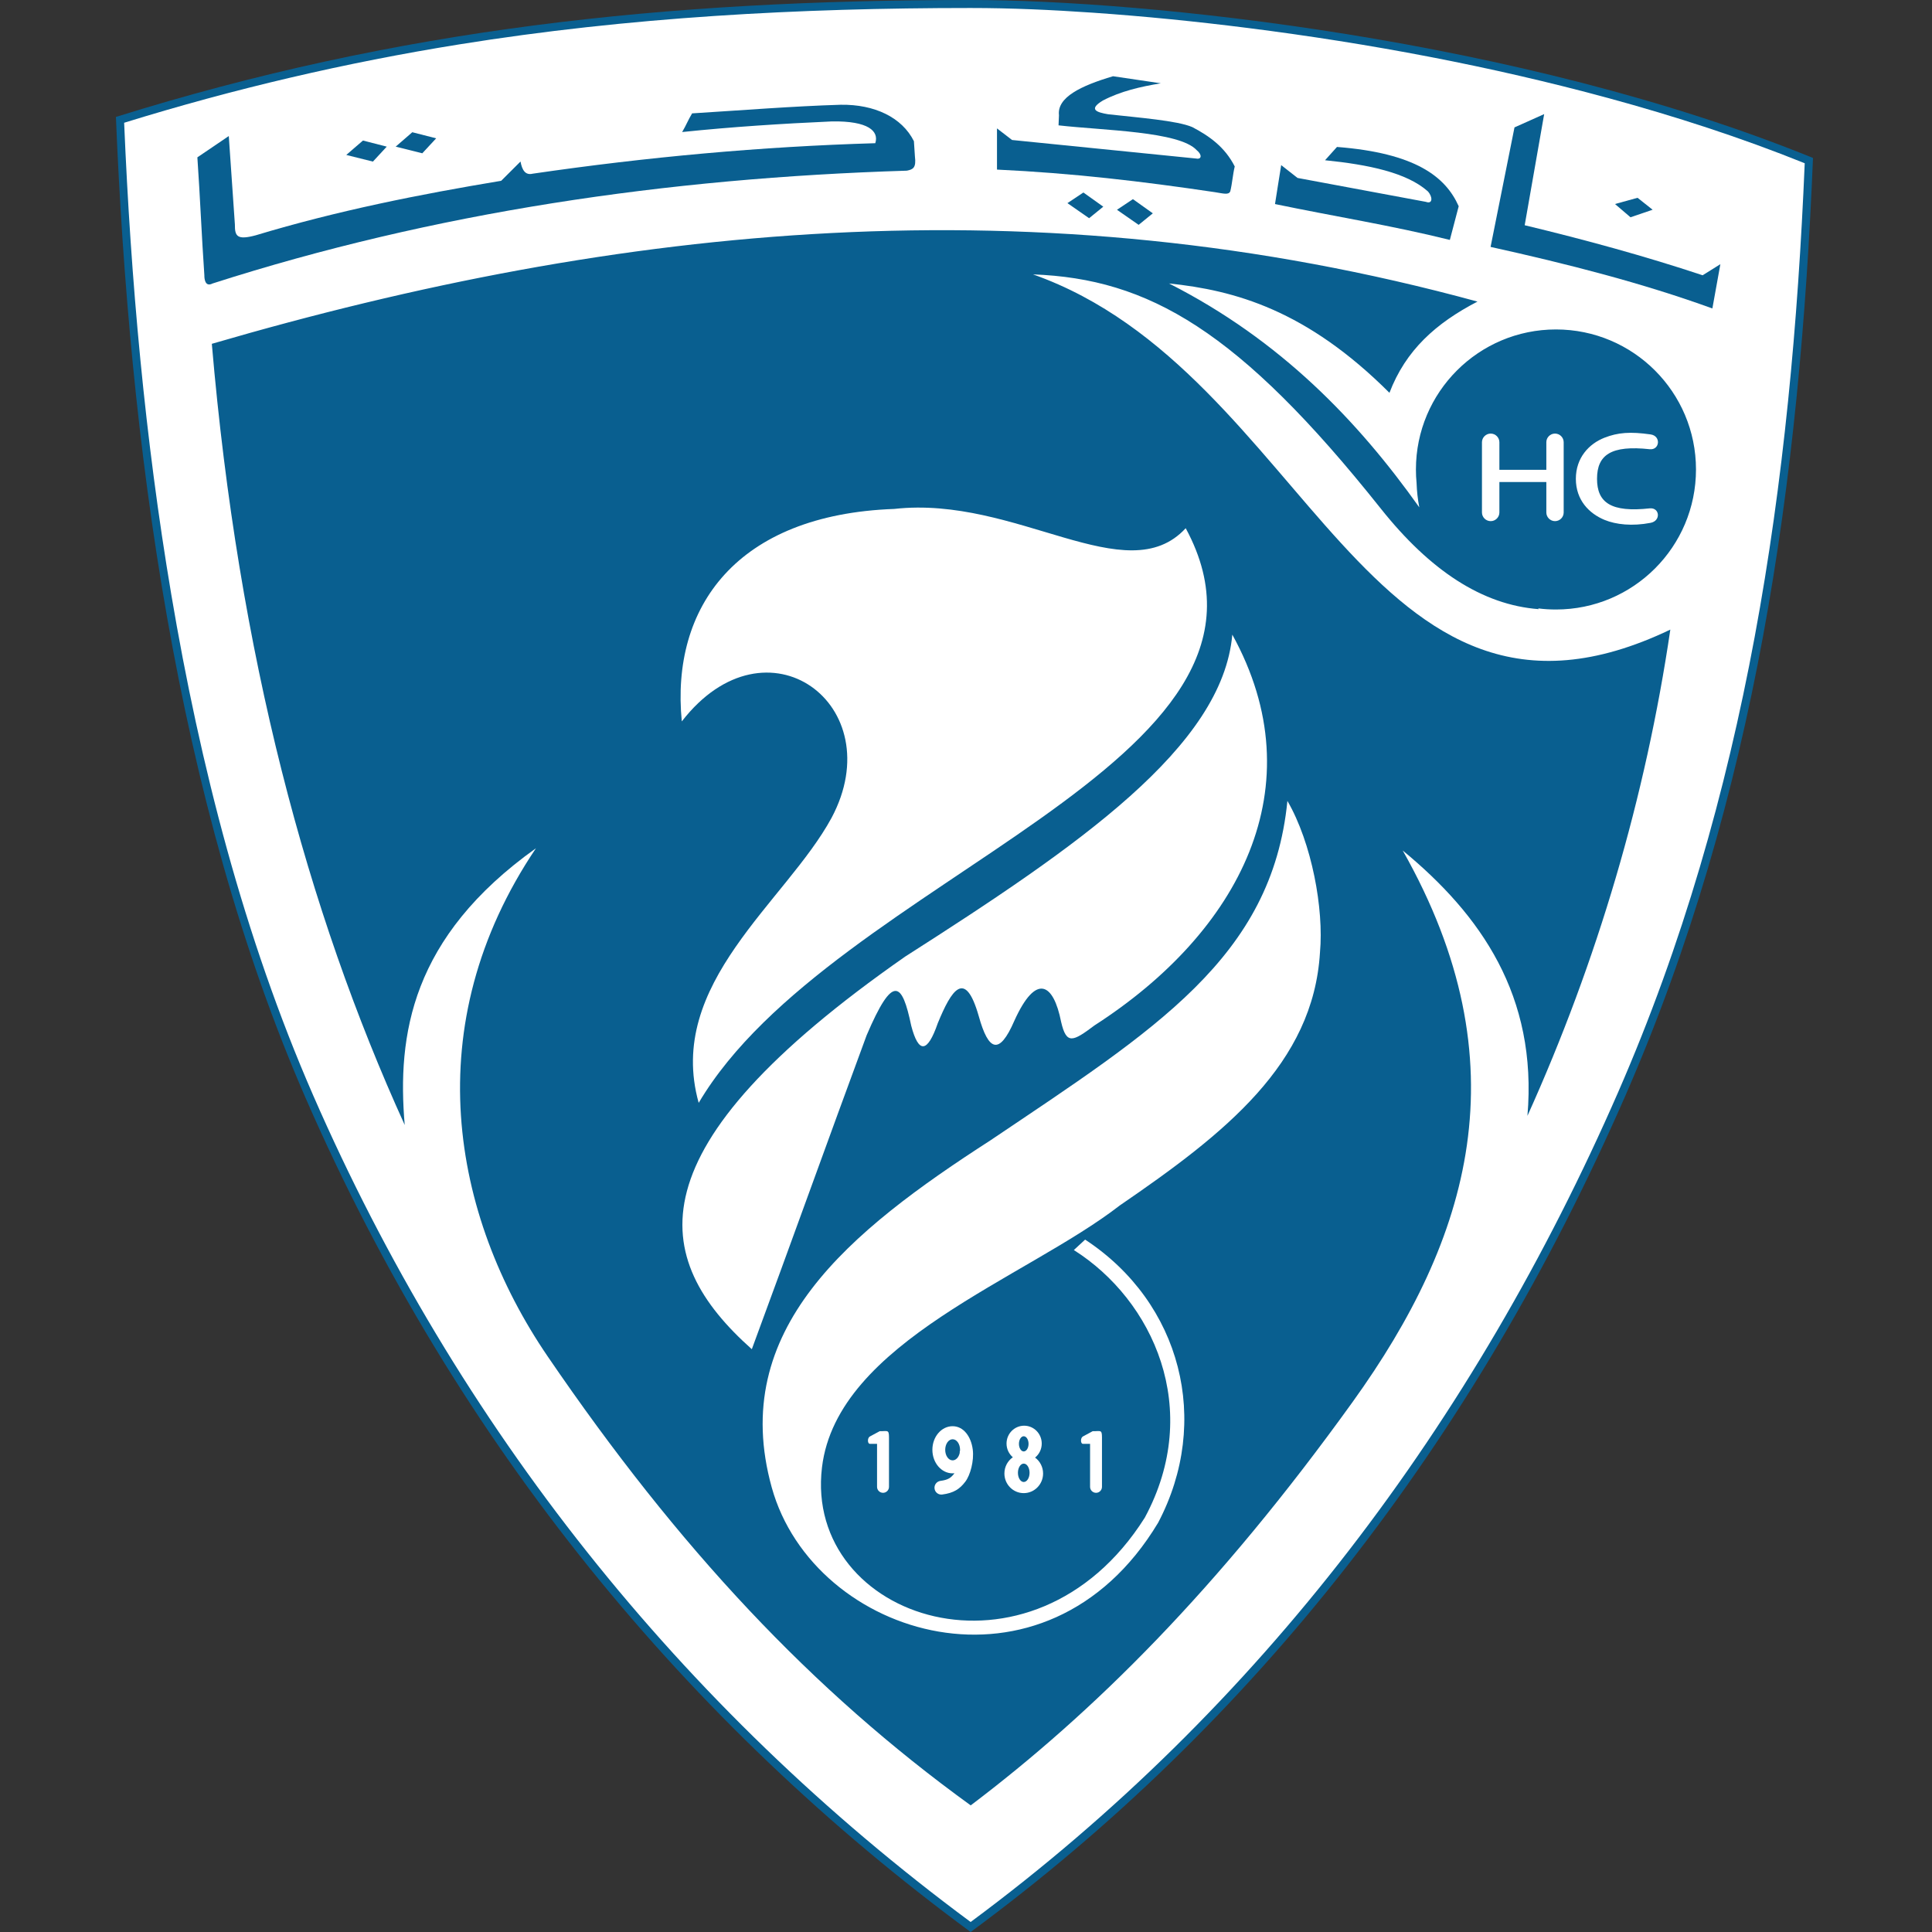 <svg width="50" height="50" viewBox="0 0 50 50" fill="none" xmlns="http://www.w3.org/2000/svg">
<rect x="0" y="0" width="50" height="50" fill="#333333" stroke="none"/>
<path fill-rule="evenodd" clip-rule="evenodd" d="M25.12 0C17.18 0 10.29 0.748 3 3.026C3.342 11.364 4.543 20.705 7.916 28.432C11.835 37.412 17.817 44.626 25.12 50C32.423 44.626 38.149 37.328 42.069 28.346C45.441 20.619 46.579 12.425 46.92 4.088C39.327 0.996 29.618 0 25.12 0Z" fill="#095F90"/>
<path fill-rule="evenodd" clip-rule="evenodd" d="M3.213 3.177C3.385 7.259 3.752 11.351 4.432 15.38C5.176 19.793 6.312 24.238 8.105 28.348C11.842 36.91 17.614 44.186 25.12 49.741C32.615 44.191 38.156 36.792 41.879 28.262C45.211 20.625 46.359 12.486 46.706 4.225C45.052 3.558 43.346 3.008 41.626 2.539C38.577 1.71 35.434 1.122 32.3 0.725C30.964 0.556 29.621 0.421 28.277 0.328C27.228 0.256 26.172 0.207 25.119 0.207C20.688 0.207 16.271 0.444 11.891 1.148C8.95 1.62 6.058 2.296 3.213 3.177Z" fill="white"/>
<path fill-rule="evenodd" clip-rule="evenodd" d="M5.482 8.898C16.013 5.822 26.835 4.691 38.237 7.805C37.161 8.364 36.38 9.062 35.959 10.166C33.818 8.027 31.959 7.512 30.254 7.336C33.144 8.804 35.147 10.9 36.731 13.13C36.691 12.92 36.668 12.71 36.661 12.502C36.649 12.386 36.644 12.269 36.644 12.15C36.644 10.149 38.267 8.526 40.268 8.526C42.269 8.526 43.892 10.149 43.892 12.15C43.892 14.151 42.27 15.774 40.268 15.774C40.112 15.774 39.959 15.765 39.807 15.745L39.824 15.765C38.361 15.655 37.008 14.763 35.737 13.165C32.059 8.542 29.718 7.213 26.734 7.101C33.864 9.621 35.363 20.059 43.228 16.294C42.589 20.63 41.337 24.875 39.53 28.878C39.794 25.771 38.32 23.672 36.302 22.011C39.43 27.534 38.033 32.071 35.011 36.275C31.51 41.145 28.273 44.34 25.122 46.723C21.02 43.755 17.56 40.068 14.172 35.101C11.679 31.445 10.785 26.531 13.871 21.952C10.639 24.257 10.275 26.789 10.474 29.114C7.951 23.571 6.17 16.94 5.482 8.898Z" fill="#095F90"/>
<path fill-rule="evenodd" clip-rule="evenodd" d="M17.645 18.67C19.838 15.837 23.076 18.252 21.519 21.169C20.338 23.34 17.219 25.455 18.082 28.542C21.549 22.672 33.981 19.764 30.686 13.67C29.155 15.331 26.309 12.817 23.144 13.171C19.061 13.318 17.354 15.713 17.645 18.67Z" fill="white"/>
<path fill-rule="evenodd" clip-rule="evenodd" d="M19.457 34.917C20.458 32.209 21.428 29.502 22.428 26.794C23.113 25.19 23.347 25.417 23.582 26.544C23.773 27.274 24.002 27.254 24.269 26.482C24.623 25.619 24.977 25.057 25.331 26.301C25.581 27.2 25.859 27.323 26.25 26.42C26.814 25.171 27.265 25.444 27.462 26.448C27.6 27.041 27.765 26.958 28.325 26.538C32.082 24.119 34.06 20.354 31.892 16.424C31.636 19.328 27.917 21.889 23.428 24.755C16.294 29.732 16.82 32.57 19.457 34.917Z" fill="white"/>
<path fill-rule="evenodd" clip-rule="evenodd" d="M33.318 20.727C32.918 24.781 29.884 26.649 25.634 29.511C21.981 31.867 18.837 34.408 19.973 38.496C21.057 42.399 27.073 44.235 29.972 39.408C31.355 36.784 30.573 33.715 28.083 32.081L27.791 32.351C29.841 33.647 31.141 36.471 29.627 39.277C26.726 43.872 20.798 41.926 21.273 37.975C21.663 34.722 26.543 33.088 28.981 31.196C31.698 29.336 33.989 27.535 34.161 24.646C34.263 23.527 33.952 21.821 33.318 20.727Z" fill="white"/>
<path fill-rule="evenodd" clip-rule="evenodd" d="M5.108 4.072C5.388 3.879 5.641 3.715 5.921 3.521C5.973 4.284 6.026 5.048 6.079 5.811C6.075 6.119 6.142 6.217 6.617 6.09C8.731 5.452 10.858 5.03 12.971 4.679C13.137 4.513 13.305 4.346 13.471 4.18C13.511 4.4 13.594 4.542 13.786 4.495C16.742 4.064 19.697 3.793 22.652 3.706C22.754 3.395 22.473 3.127 21.533 3.142C20.235 3.2 18.952 3.282 17.654 3.417C17.759 3.241 17.806 3.108 17.912 2.934C19.175 2.856 20.523 2.748 21.758 2.711C22.631 2.698 23.343 3.036 23.652 3.654C23.66 3.786 23.67 3.917 23.678 4.048C23.715 4.341 23.632 4.386 23.468 4.417C17.242 4.609 11.227 5.498 5.5 7.337C5.3 7.44 5.288 7.197 5.289 7.126C5.219 6.118 5.178 5.081 5.108 4.072Z" fill="#095F90"/>
<path fill-rule="evenodd" clip-rule="evenodd" d="M8.962 4.01L9.393 3.637L10.009 3.795L9.651 4.182L8.962 4.01Z" fill="#095F90"/>
<path fill-rule="evenodd" clip-rule="evenodd" d="M10.24 3.795L10.67 3.422L11.288 3.58L10.929 3.967L10.24 3.795Z" fill="#095F90"/>
<path fill-rule="evenodd" clip-rule="evenodd" d="M25.802 3.323C25.802 3.662 25.802 4.048 25.802 4.389C27.745 4.48 29.551 4.692 31.439 4.973C31.663 5.008 31.799 5.052 31.84 4.95C31.89 4.747 31.905 4.511 31.955 4.308C31.699 3.803 31.295 3.519 30.856 3.289C30.466 3.121 29.469 3.045 28.679 2.957C28.381 2.907 28.158 2.834 28.541 2.602C29.004 2.36 29.517 2.243 30.042 2.156C29.629 2.094 29.217 2.033 28.805 1.973C27.972 2.22 27.353 2.519 27.406 2.981C27.403 3.053 27.399 3.171 27.395 3.244C28.567 3.378 30.519 3.397 30.97 3.886C31.112 4.001 31.103 4.131 30.958 4.103C29.37 3.943 27.78 3.783 26.192 3.623C26.062 3.521 25.932 3.422 25.802 3.323Z" fill="#095F90"/>
<path fill-rule="evenodd" clip-rule="evenodd" d="M27.625 5.257L28.038 4.982L28.553 5.349L28.186 5.647L27.625 5.257Z" fill="#095F90"/>
<path fill-rule="evenodd" clip-rule="evenodd" d="M28.907 5.429C29.045 5.337 29.182 5.246 29.32 5.154C29.491 5.277 29.664 5.399 29.835 5.521L29.468 5.819C29.281 5.688 29.095 5.559 28.907 5.429Z" fill="#095F90"/>
<path fill-rule="evenodd" clip-rule="evenodd" d="M34.601 3.803C34.499 3.917 34.395 4.032 34.292 4.147C35.418 4.261 36.404 4.467 36.949 4.949C37.08 5.087 37.085 5.293 36.903 5.224C35.795 5.018 34.688 4.811 33.58 4.605C33.439 4.495 33.298 4.384 33.157 4.273C33.107 4.575 33.046 4.979 32.997 5.281C34.502 5.595 36.018 5.835 37.522 6.209C37.598 5.919 37.674 5.628 37.751 5.338C37.41 4.569 36.625 3.961 34.601 3.803Z" fill="#095F90"/>
<path fill-rule="evenodd" clip-rule="evenodd" d="M41.796 5.28L42.38 5.119L42.77 5.428L42.197 5.623L41.796 5.28Z" fill="#095F90"/>
<path fill-rule="evenodd" clip-rule="evenodd" d="M44.523 6.837L44.064 7.124C42.563 6.625 41.021 6.205 39.459 5.829L39.963 2.953L39.195 3.297L38.576 6.39C40.567 6.83 42.51 7.327 44.316 7.983L44.523 6.837Z" fill="#095F90"/>
<path fill-rule="evenodd" clip-rule="evenodd" d="M40.243 11.221C40.367 11.221 40.468 11.322 40.468 11.446V13.263C40.468 13.386 40.367 13.487 40.244 13.487C40.121 13.487 40.019 13.386 40.019 13.263V12.475H38.804V13.263C38.804 13.386 38.703 13.487 38.579 13.487C38.455 13.487 38.353 13.386 38.353 13.263V11.446C38.353 11.322 38.455 11.221 38.579 11.221C38.703 11.221 38.804 11.322 38.804 11.446V12.159H40.019V11.446C40.018 11.322 40.12 11.221 40.243 11.221Z" fill="white"/>
<path fill-rule="evenodd" clip-rule="evenodd" d="M40.783 12.391C40.783 11.847 41.123 11.484 41.526 11.327C41.871 11.193 42.188 11.167 42.719 11.243C42.992 11.283 42.955 11.649 42.697 11.626C41.697 11.516 41.331 11.771 41.331 12.391C41.331 13.011 41.697 13.266 42.697 13.156C42.954 13.133 42.989 13.479 42.718 13.531C42.241 13.623 41.82 13.576 41.526 13.455C41.127 13.29 40.783 12.944 40.783 12.391Z" fill="white"/>
<path fill-rule="evenodd" clip-rule="evenodd" d="M28.279 37.039C28.476 37.044 28.519 36.986 28.519 37.197V38.48C28.519 38.564 28.451 38.634 28.366 38.634C28.281 38.634 28.211 38.565 28.211 38.48V37.366H28.025C27.962 37.366 27.958 37.213 28.025 37.176L28.279 37.039Z" fill="white"/>
<path fill-rule="evenodd" clip-rule="evenodd" d="M24.385 38.678C24.288 38.691 24.198 38.623 24.186 38.525C24.173 38.428 24.242 38.339 24.338 38.325C24.535 38.3 24.61 38.247 24.699 38.131L24.702 38.128C24.685 38.13 24.67 38.13 24.653 38.13C24.364 38.13 24.13 37.857 24.13 37.52C24.13 37.184 24.364 36.91 24.653 36.91C24.941 36.91 25.133 37.184 25.175 37.515C25.212 37.805 25.111 38.178 24.982 38.346C24.838 38.536 24.683 38.639 24.385 38.678ZM24.837 37.603V37.598C24.836 37.576 24.839 37.555 24.846 37.535C24.846 37.531 24.846 37.526 24.846 37.522C24.846 37.37 24.761 37.248 24.654 37.248C24.547 37.248 24.462 37.37 24.462 37.522C24.462 37.672 24.547 37.794 24.654 37.794C24.74 37.793 24.813 37.714 24.837 37.603Z" fill="white"/>
<path fill-rule="evenodd" clip-rule="evenodd" d="M26.505 36.897C26.756 36.897 26.96 37.103 26.96 37.359C26.96 37.507 26.893 37.637 26.788 37.722C26.913 37.814 26.995 37.965 26.995 38.134C26.995 38.414 26.77 38.642 26.494 38.642C26.217 38.642 25.994 38.414 25.994 38.134C25.994 37.959 26.08 37.805 26.212 37.714C26.113 37.629 26.049 37.502 26.049 37.359C26.049 37.103 26.254 36.897 26.505 36.897ZM26.494 37.878C26.578 37.878 26.645 37.984 26.645 38.116C26.645 38.248 26.577 38.354 26.494 38.354C26.412 38.354 26.344 38.248 26.344 38.116C26.344 37.984 26.412 37.878 26.494 37.878ZM26.494 37.17C26.563 37.17 26.619 37.258 26.619 37.367C26.619 37.475 26.563 37.563 26.494 37.563C26.426 37.563 26.37 37.475 26.37 37.367C26.37 37.258 26.426 37.17 26.494 37.17Z" fill="white"/>
<path fill-rule="evenodd" clip-rule="evenodd" d="M22.767 37.039C22.963 37.044 23.007 36.986 23.007 37.197V38.48C23.007 38.564 22.938 38.634 22.853 38.634C22.768 38.634 22.698 38.565 22.698 38.48V37.366H22.512C22.449 37.366 22.444 37.213 22.512 37.176L22.767 37.039Z" fill="white"/>
</svg>
